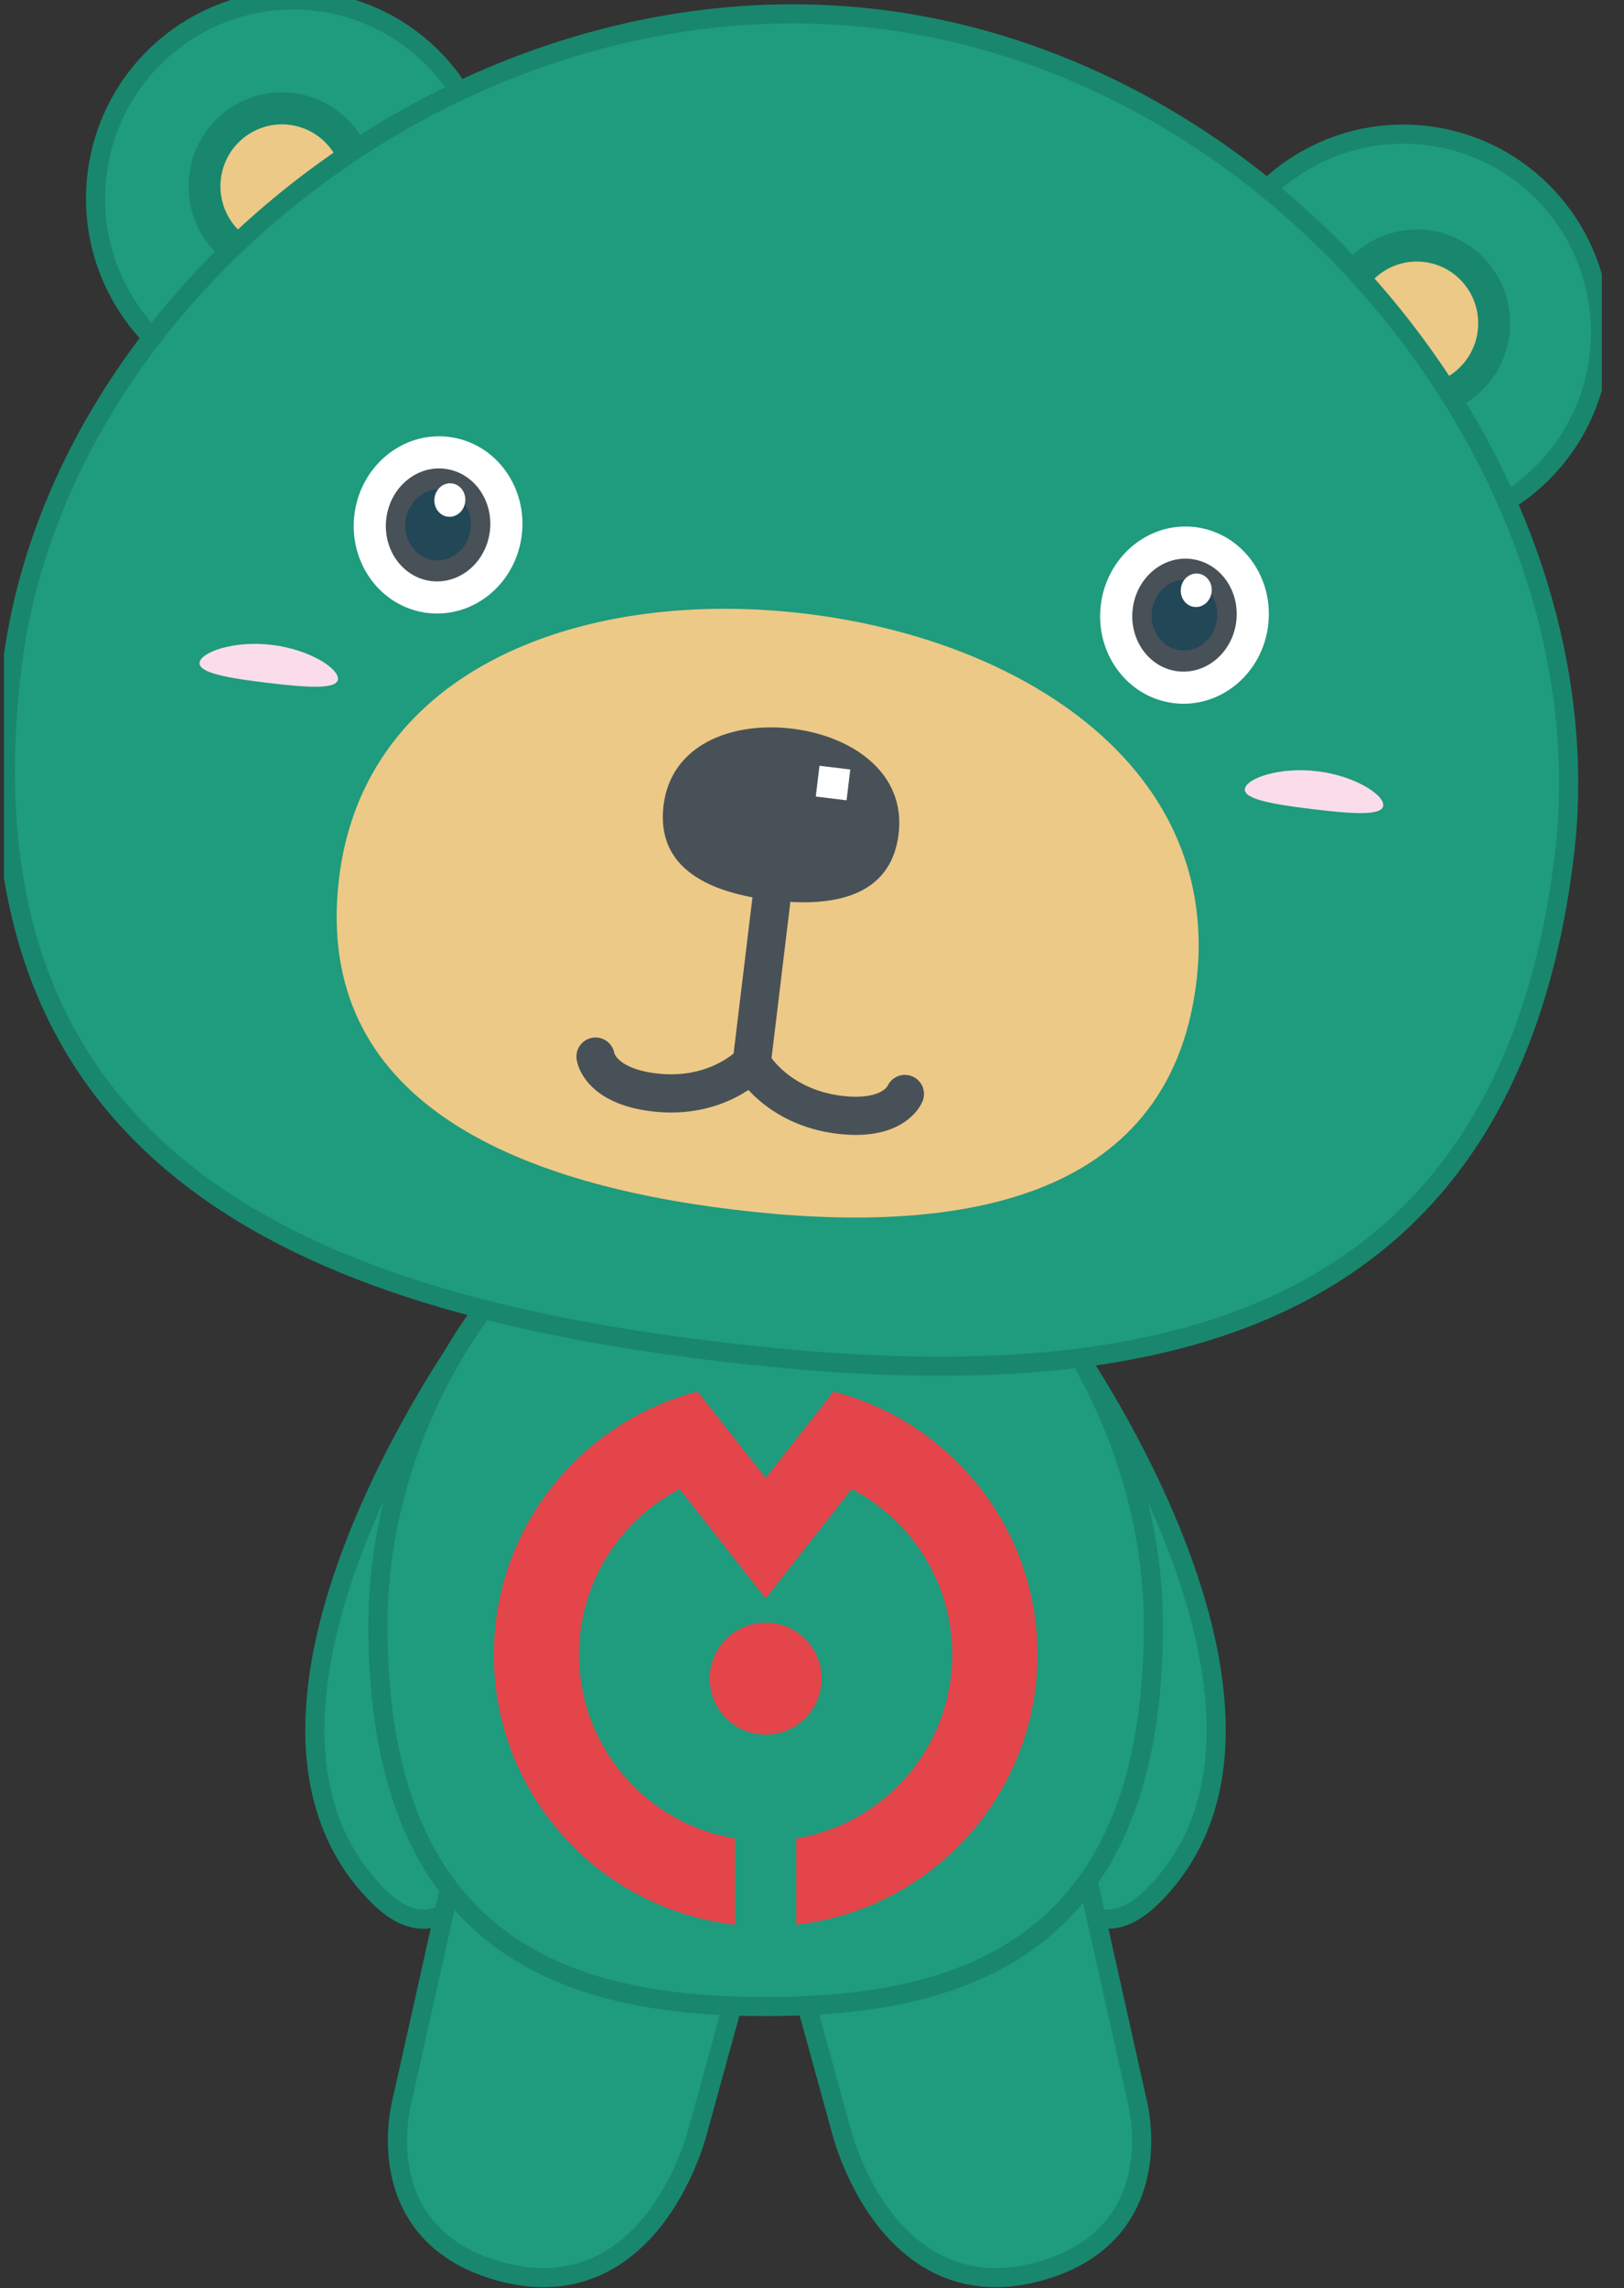 <svg width="71" height="100" viewBox="0 0 71 100" fill="none" xmlns="http://www.w3.org/2000/svg">
<rect x="0" y="0" width="71" height="100" fill="#333333" stroke="none"/>
<g clip-path="url(#clip0_1_1592)">
<path d="M20.676 58.691C20.676 58.691 9.15 74.871 16.811 82.548C23.302 89.053 22.576 58.733 22.576 58.733L20.676 58.691Z" stroke="#18876D" stroke-width="1.67" stroke-miterlimit="10" stroke-linecap="round" stroke-linejoin="round"/>
<path d="M20.676 58.691C20.676 58.691 9.15 74.871 16.811 82.548C23.302 89.053 22.576 58.733 22.576 58.733L20.676 58.691Z" fill="#1F9B7D"/>
<path d="M46.26 58.691C46.26 58.691 57.786 74.871 50.126 82.548C43.635 89.053 44.36 58.733 44.36 58.733L46.26 58.691Z" stroke="#18876D" stroke-width="1.67" stroke-miterlimit="10" stroke-linecap="round" stroke-linejoin="round"/>
<path d="M46.26 58.691C46.26 58.691 57.786 74.871 50.126 82.548C43.635 89.053 44.36 58.733 44.36 58.733L46.26 58.691Z" fill="#1F9B7D"/>
<path d="M46.267 78.311L49.29 91.835C49.29 91.835 50.892 97.446 45.176 98.908C39.035 100.479 37.191 93.044 37.191 93.044L34.889 84.677L46.267 78.311Z" stroke="#18876D" stroke-width="1.67" stroke-miterlimit="10" stroke-linecap="round" stroke-linejoin="round"/>
<path d="M46.267 78.311L49.29 91.835C49.29 91.835 50.892 97.446 45.176 98.908C39.035 100.479 37.191 93.044 37.191 93.044L34.889 84.677L46.267 78.311Z" fill="#1F9B7D"/>
<path d="M21.022 78.311L17.999 91.835C17.999 91.835 16.396 97.446 22.113 98.908C28.253 100.479 30.098 93.044 30.098 93.044L32.4 84.677L21.022 78.311Z" stroke="#18876D" stroke-width="1.67" stroke-miterlimit="10" stroke-linecap="round" stroke-linejoin="round"/>
<path d="M21.022 78.311L17.999 91.835C17.999 91.835 16.396 97.446 22.113 98.908C28.253 100.479 30.098 93.044 30.098 93.044L32.4 84.677L21.022 78.311Z" fill="#1F9B7D"/>
<path d="M33.473 87.279C42.242 87.279 50.007 84.619 50.007 71.035C50.007 60.649 42.242 50.521 33.473 50.521C24.705 50.521 16.939 60.649 16.939 71.035C16.939 84.619 24.705 87.279 33.473 87.279Z" stroke="#18876D" stroke-width="1.67" stroke-miterlimit="10"/>
<path d="M33.473 87.279C42.242 87.279 50.007 84.619 50.007 71.035C50.007 60.649 42.242 50.521 33.473 50.521C24.705 50.521 16.939 60.649 16.939 71.035C16.939 84.619 24.705 87.279 33.473 87.279Z" fill="#1F9B7D"/>
<path d="M35.921 73.365C35.921 72.014 34.825 70.919 33.474 70.919C32.121 70.919 31.028 72.014 31.028 73.365C31.028 74.717 32.121 75.812 33.474 75.812C34.825 75.812 35.921 74.717 35.921 73.365Z" fill="#E4454B"/>
<path d="M39.563 62.123C38.603 61.547 37.557 61.108 36.446 60.82L33.473 64.597L30.501 60.82C29.389 61.108 28.345 61.547 27.384 62.123C23.918 64.198 21.59 67.98 21.59 72.312C21.59 78.424 26.204 83.452 32.136 84.116V80.351C28.27 79.711 25.317 76.361 25.317 72.312C25.317 69.167 27.102 66.442 29.713 65.08L33.473 69.859L37.236 65.08C39.845 66.439 41.63 69.167 41.63 72.312C41.63 76.361 38.679 79.711 34.811 80.351V84.116C40.743 83.452 45.358 78.424 45.358 72.312C45.358 67.98 43.029 64.198 39.563 62.123Z" fill="#E4454B"/>
<path d="M4.655 7.681C5.202 3.157 9.295 -0.07 13.799 0.474C18.302 1.018 21.509 5.127 20.962 9.652C20.416 14.176 16.322 17.403 11.819 16.859C7.316 16.314 4.108 12.206 4.655 7.681Z" stroke="#18876D" stroke-width="1.67" stroke-miterlimit="10" stroke-linecap="round" stroke-linejoin="round"/>
<path d="M20.962 9.652C20.415 14.176 16.322 17.403 11.819 16.859C7.316 16.314 4.108 12.206 4.655 7.682C5.202 3.157 9.295 -0.07 13.798 0.475C18.301 1.019 21.509 5.128 20.962 9.652Z" fill="#1F9B7D"/>
<path d="M16.373 8.627C16.101 10.877 14.068 12.481 11.831 12.212C9.595 11.941 8.003 9.898 8.274 7.648C8.546 5.399 10.579 3.794 12.815 4.064C15.052 4.334 16.644 6.377 16.373 8.627Z" fill="#18876D"/>
<path d="M14.99 8.46C14.811 9.941 13.472 10.998 11.999 10.82C10.527 10.642 9.478 9.297 9.657 7.816C9.836 6.334 11.175 5.277 12.647 5.455C14.12 5.633 15.168 6.979 14.99 8.46Z" fill="#ECC987"/>
<path d="M69.496 15.517C68.949 20.041 64.855 23.268 60.352 22.724C55.849 22.18 52.642 18.071 53.188 13.546C53.735 9.022 57.829 5.795 62.332 6.339C66.835 6.884 70.042 10.992 69.496 15.517Z" stroke="#18876D" stroke-width="1.67" stroke-miterlimit="10" stroke-linecap="round" stroke-linejoin="round"/>
<path d="M53.189 13.547C52.642 18.071 55.85 22.179 60.352 22.723C64.855 23.268 68.949 20.041 69.495 15.517C70.042 10.992 66.835 6.884 62.332 6.34C57.829 5.795 53.736 9.022 53.189 13.547Z" fill="#1F9B7D"/>
<path d="M57.89 13.644C57.619 15.894 59.211 17.937 61.448 18.207C63.684 18.477 65.717 16.872 65.989 14.623C66.26 12.372 64.668 10.329 62.432 10.059C60.195 9.789 58.162 11.394 57.89 13.644Z" fill="#18876D"/>
<path d="M59.273 13.811C59.094 15.292 60.142 16.637 61.615 16.816C63.088 16.994 64.427 15.936 64.606 14.455C64.784 12.973 63.736 11.628 62.263 11.45C60.791 11.272 59.452 12.329 59.273 13.811Z" fill="#ECC987"/>
<path d="M31.391 58.645C49.169 60.793 65.415 58.542 67.978 37.328C69.938 21.109 56.104 3.391 38.327 1.243C20.549 -0.905 2.894 13.008 0.934 29.228C-1.629 50.441 13.614 56.497 31.391 58.645Z" stroke="#18876D" stroke-width="1.67" stroke-miterlimit="10" stroke-linecap="round" stroke-linejoin="round"/>
<path d="M31.391 58.645C49.169 60.793 65.415 58.542 67.978 37.328C69.938 21.109 56.104 3.391 38.327 1.243C20.549 -0.905 2.894 13.008 0.934 29.228C-1.629 50.441 13.614 56.497 31.391 58.645Z" fill="#1F9B7D"/>
<path d="M32.088 52.868C41.686 54.028 51.077 52.617 52.296 43C53.481 33.649 44.833 27.983 35.235 26.824C25.639 25.664 15.889 29.107 14.813 38.47C13.707 48.102 22.492 51.709 32.088 52.868Z" fill="#ECC987"/>
<path d="M33.723 39.344C36.355 39.662 38.934 39.241 39.284 36.473C39.625 33.781 37.261 32.165 34.629 31.847C31.997 31.529 29.316 32.535 29.006 35.231C28.686 38.003 31.091 39.026 33.723 39.344Z" fill="#485157"/>
<path d="M39.561 47.812C39.561 47.812 39.102 49.011 36.706 48.722C33.924 48.386 32.864 46.454 32.864 46.454C32.864 46.454 31.374 48.078 28.592 47.742C26.196 47.452 26.036 46.178 26.036 46.178" stroke="#485157" stroke-width="1.67" stroke-miterlimit="10" stroke-linecap="round" stroke-linejoin="round"/>
<path d="M33.713 39.421L32.864 46.454" stroke="#485157" stroke-width="1.67" stroke-miterlimit="10" stroke-linecap="round" stroke-linejoin="round"/>
<path d="M16.888 22.668C17.052 21.313 18.198 20.337 19.449 20.488C20.7 20.64 21.581 21.86 21.417 23.215C21.253 24.57 20.107 25.545 18.856 25.394C17.605 25.243 16.724 24.022 16.888 22.668Z" stroke="white" stroke-width="2.81" stroke-miterlimit="10" stroke-linecap="round" stroke-linejoin="round"/>
<path d="M21.417 23.215C21.253 24.57 20.107 25.546 18.856 25.395C17.605 25.244 16.724 24.023 16.888 22.668C17.052 21.313 18.198 20.337 19.449 20.488C20.7 20.64 21.581 21.86 21.417 23.215Z" fill="#485157"/>
<path d="M20.575 23.114C20.472 23.965 19.752 24.578 18.966 24.483C18.18 24.388 17.626 23.621 17.729 22.77C17.832 21.919 18.553 21.305 19.338 21.4C20.124 21.495 20.678 22.263 20.575 23.114Z" fill="#224756"/>
<path d="M20.338 21.936C20.29 22.338 19.95 22.627 19.579 22.583C19.208 22.538 18.946 22.176 18.995 21.774C19.043 21.372 19.384 21.082 19.755 21.127C20.125 21.172 20.387 21.534 20.338 21.936Z" fill="white"/>
<path d="M14.775 29.691C14.719 30.149 13.358 30.044 11.688 29.843C10.017 29.641 8.67 29.418 8.725 28.96C8.781 28.503 10.217 27.983 11.888 28.185C13.558 28.387 14.83 29.233 14.775 29.691Z" fill="#FADCEA"/>
<path d="M54.425 34.482C54.37 34.94 55.717 35.162 57.388 35.364C59.058 35.566 60.419 35.671 60.475 35.213C60.53 34.755 59.258 33.908 57.588 33.707C55.917 33.505 54.481 34.024 54.425 34.482Z" fill="#FADCEA"/>
<path d="M35.827 33.468L37.173 33.631L37.011 34.977L35.665 34.814L35.827 33.468Z" fill="white"/>
<path d="M49.521 26.611C49.684 25.256 50.831 24.28 52.081 24.431C53.332 24.583 54.213 25.803 54.049 27.158C53.886 28.513 52.739 29.488 51.489 29.337C50.238 29.186 49.357 27.965 49.521 26.611Z" stroke="white" stroke-width="2.81" stroke-miterlimit="10" stroke-linecap="round" stroke-linejoin="round"/>
<path d="M54.049 27.158C53.886 28.513 52.739 29.489 51.488 29.338C50.238 29.187 49.357 27.966 49.521 26.611C49.684 25.256 50.831 24.28 52.081 24.431C53.332 24.583 54.213 25.803 54.049 27.158Z" fill="#485157"/>
<path d="M53.208 27.056C53.105 27.907 52.385 28.521 51.599 28.425C50.813 28.331 50.259 27.564 50.362 26.712C50.465 25.861 51.186 25.248 51.971 25.343C52.757 25.438 53.311 26.205 53.208 27.056Z" fill="#224756"/>
<path d="M52.971 25.879C52.922 26.281 52.582 26.57 52.211 26.526C51.84 26.481 51.578 26.119 51.627 25.717C51.675 25.315 52.016 25.025 52.387 25.07C52.758 25.115 53.02 25.477 52.971 25.879Z" fill="white"/>
</g>
<defs>
<clipPath id="clip0_1_1592">
<rect width="69.856" height="100" fill="white" transform="translate(0.174)"/>
</clipPath>
</defs>
</svg>
